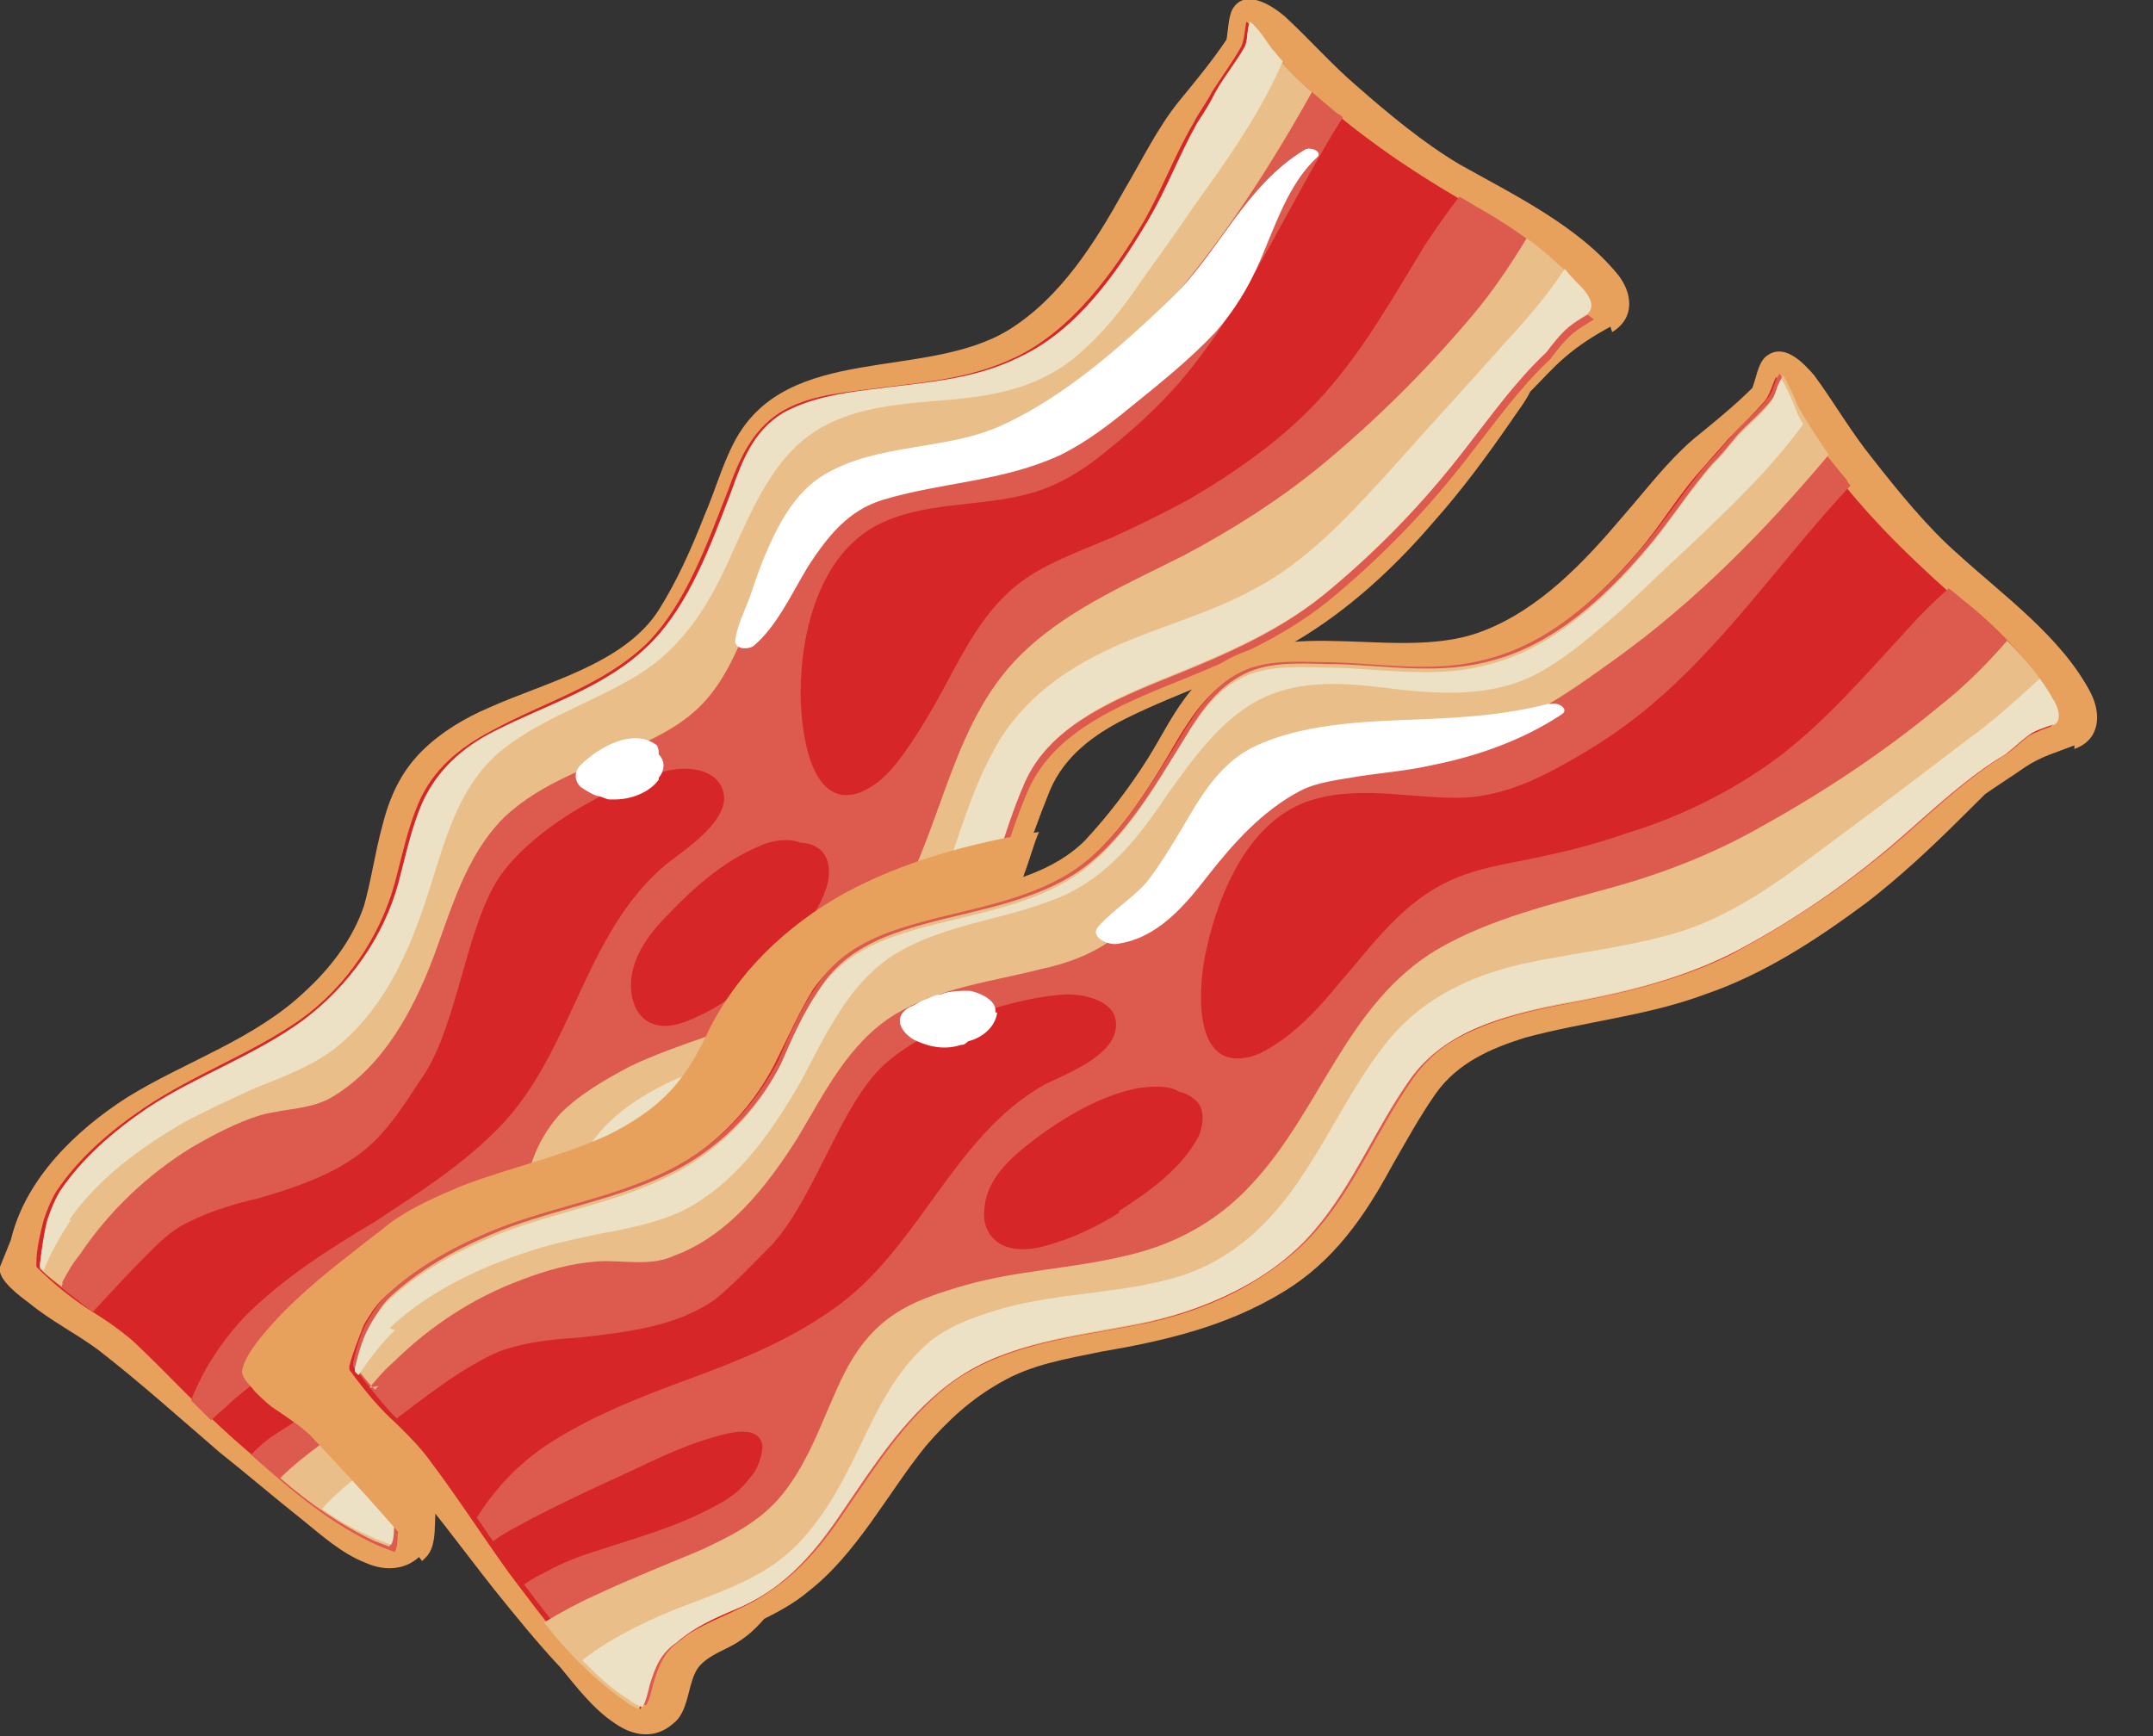 <svg width="31" height="25" viewBox="0 0 31 25" fill="none" xmlns="http://www.w3.org/2000/svg">
<rect x="0" y="0" width="31" height="25" fill="#333333" stroke="none"/>
<g clip-path="url(#clip0_2049_1648)">
<path d="M23.213 4.782C23.554 4.574 23.501 4.21 23.292 3.95C22.715 3.248 21.798 2.807 21.012 2.365C20.488 2.053 19.991 1.637 19.545 1.247C19.178 0.935 18.864 0.572 18.497 0.234C18.314 0.078 17.947 -0.156 17.764 0.104C17.685 0.208 17.685 0.442 17.659 0.572C17.449 0.883 17.213 1.169 16.978 1.455C16.663 1.845 16.454 2.287 16.192 2.729C15.773 3.482 15.275 4.288 14.515 4.756C13.31 5.483 11.345 4.938 10.585 6.341C10.402 6.679 10.297 7.069 10.139 7.432C9.956 7.9 9.747 8.368 9.485 8.784C8.987 9.563 7.86 9.823 7.048 10.187C6.681 10.343 6.341 10.551 6.079 10.811C5.764 11.123 5.607 11.486 5.502 11.902C5.397 12.292 5.345 12.682 5.24 13.046C5.083 13.513 4.769 13.929 4.402 14.267C3.668 14.969 2.673 15.281 1.834 15.8C1.101 16.268 0.367 16.97 0.157 17.853C0.105 17.983 0.053 18.113 0 18.243C-0.052 18.425 0.315 18.685 0.419 18.763C0.734 19.023 1.101 19.205 1.415 19.439C2.018 19.906 2.594 20.426 3.17 20.92C3.563 21.232 3.956 21.57 4.349 21.881C4.638 22.115 4.926 22.375 5.266 22.505C5.555 22.635 5.869 22.609 6.079 22.375C6.262 22.193 6.183 21.829 6.236 21.596C6.288 21.414 6.498 21.258 6.629 21.154C6.812 20.998 6.943 20.842 7.048 20.66C7.258 20.504 7.441 20.348 7.598 20.166C8.201 19.491 8.437 18.555 8.882 17.775C9.118 17.36 9.406 16.996 9.747 16.684C10.139 16.346 10.611 16.164 11.083 15.982C11.973 15.644 12.786 15.281 13.493 14.631C14.122 14.059 14.436 13.332 14.698 12.526C14.829 12.136 14.96 11.772 15.117 11.382C15.327 10.889 15.746 10.577 16.218 10.343C17.004 9.953 17.869 9.693 18.628 9.251C19.388 8.81 20.069 8.186 20.646 7.51C21.039 7.069 21.405 6.575 21.746 6.081C21.851 5.925 21.956 5.795 22.034 5.639C22.191 5.483 22.349 5.301 22.532 5.145C22.742 4.964 22.951 4.834 23.187 4.704L23.213 4.782Z" fill="#E7A15C"/>
<path d="M19.048 8.576C18.34 9.148 17.502 9.511 16.663 9.823C15.904 10.109 15.091 10.525 14.725 11.305C14.384 12.084 14.227 12.942 13.808 13.695C13.362 14.527 12.472 15.125 11.607 15.489C10.742 15.852 9.852 16.086 9.17 16.762C8.542 17.386 8.227 18.217 7.887 19.023C7.625 19.646 7.31 20.192 6.76 20.582C6.472 20.79 6.131 20.972 5.922 21.284C5.712 21.466 5.686 21.7 5.66 21.959C5.66 22.063 5.66 22.167 5.607 22.271C5.529 22.271 5.476 22.219 5.398 22.193C4.612 21.855 3.983 21.258 3.354 20.712C2.856 20.27 2.411 19.776 1.913 19.309C1.73 19.153 1.546 19.023 1.337 18.893C1.048 18.711 0.786 18.503 0.524 18.243C0.524 18.243 0.524 18.217 0.524 18.191C0.524 17.983 0.577 17.775 0.629 17.567C0.682 17.412 0.734 17.282 0.813 17.152C1.127 16.684 1.572 16.294 2.07 15.956C2.804 15.463 3.616 15.177 4.323 14.683C4.978 14.215 5.476 13.487 5.686 12.708C5.791 12.318 5.869 11.928 6.026 11.564C6.236 11.071 6.629 10.759 7.074 10.525C7.834 10.109 8.673 9.875 9.301 9.277C9.878 8.706 10.192 7.796 10.48 7.069C10.637 6.627 10.821 6.211 11.214 5.951C11.581 5.717 12.026 5.665 12.445 5.613C13.205 5.509 13.912 5.483 14.62 5.145C15.432 4.756 16.035 3.924 16.48 3.17C16.742 2.703 16.925 2.209 17.188 1.767C17.266 1.611 17.371 1.481 17.45 1.325C17.581 1.117 17.738 0.909 17.869 0.676C17.921 0.572 17.921 0.416 17.947 0.312C18.078 0.416 18.157 0.598 18.262 0.702C18.55 1.039 18.864 1.325 19.205 1.611C19.86 2.157 20.541 2.599 21.275 3.014C21.772 3.3 22.349 3.69 22.716 4.132C22.794 4.21 22.951 4.418 22.794 4.522C22.663 4.6 22.532 4.678 22.427 4.782C22.349 4.886 22.244 4.99 22.165 5.093C21.72 5.509 21.353 6.029 20.986 6.497C20.384 7.276 19.729 7.952 18.969 8.576H19.048Z" fill="#D62627"/>
<path d="M22.846 4.522C23.003 4.418 22.846 4.21 22.767 4.132C22.374 3.69 21.824 3.3 21.326 3.014C21.222 2.962 21.117 2.884 21.012 2.832C20.829 3.066 20.671 3.3 20.514 3.534C20.069 4.262 19.65 5.015 19.073 5.665C18.523 6.289 17.816 6.783 17.108 7.198C16.768 7.38 16.401 7.562 16.06 7.718C15.641 7.9 15.196 8.056 14.829 8.29C14.148 8.732 13.86 9.433 13.466 10.135C13.283 10.447 13.1 10.759 12.864 11.044C12.733 11.2 12.576 11.33 12.392 11.408C11.633 11.694 11.528 10.421 11.528 9.979C11.528 9.121 11.79 8.004 12.628 7.562C13.283 7.224 14.069 7.302 14.776 7.12C15.196 7.016 15.589 6.783 15.929 6.497C16.322 6.185 16.689 5.847 17.003 5.483C17.973 4.34 18.549 2.936 19.335 1.689C19.335 1.689 19.283 1.637 19.257 1.637C18.916 1.351 18.575 1.065 18.313 0.727C18.235 0.624 18.13 0.442 17.999 0.338C17.947 0.442 17.973 0.598 17.92 0.701C17.789 0.935 17.632 1.117 17.501 1.351C17.423 1.507 17.344 1.637 17.239 1.793C16.977 2.261 16.794 2.754 16.532 3.196C16.086 3.95 15.51 4.782 14.672 5.171C13.991 5.509 13.257 5.535 12.497 5.639C12.078 5.691 11.633 5.769 11.266 5.977C10.847 6.237 10.689 6.653 10.532 7.094C10.244 7.848 9.929 8.732 9.353 9.303C8.724 9.927 7.886 10.161 7.126 10.551C6.655 10.785 6.288 11.123 6.078 11.59C5.921 11.954 5.842 12.344 5.738 12.734C5.528 13.513 5.03 14.215 4.375 14.709C3.668 15.229 2.829 15.514 2.122 15.982C1.624 16.32 1.179 16.71 0.864 17.178C0.786 17.308 0.733 17.437 0.681 17.593C0.629 17.801 0.602 18.009 0.576 18.217C0.576 18.217 0.576 18.243 0.576 18.269C0.812 18.503 1.074 18.685 1.336 18.893C1.624 18.581 1.912 18.269 2.201 17.983C2.358 17.827 2.541 17.671 2.725 17.593C3.039 17.437 3.38 17.334 3.72 17.256C4.349 17.074 5.03 16.84 5.476 16.346C5.738 16.06 5.921 15.748 6.131 15.436C6.576 14.709 6.707 13.461 7.126 12.734C7.545 12.006 8.751 11.304 9.615 11.097C9.956 11.018 10.401 11.097 10.427 11.486C10.427 11.876 9.851 12.24 9.589 12.448C8.41 13.435 8.253 15.124 7.205 16.216C6.681 16.762 6.026 17.178 5.397 17.593C4.742 17.983 4.087 18.399 3.537 18.945C3.196 19.308 2.934 19.698 2.751 20.166C2.856 20.27 2.934 20.348 3.039 20.452C3.144 20.348 3.249 20.27 3.353 20.166C3.72 19.854 4.113 19.568 4.506 19.283C4.925 18.971 5.345 18.633 5.816 18.399C5.973 18.321 6.471 18.035 6.576 18.347C6.628 18.503 6.576 18.711 6.497 18.841C6.393 19.049 6.235 19.205 6.078 19.334C5.633 19.698 5.083 19.984 4.585 20.27C4.349 20.4 4.113 20.556 3.877 20.712C3.773 20.79 3.694 20.868 3.615 20.946C4.166 21.439 4.768 21.959 5.476 22.271C5.554 22.297 5.607 22.323 5.685 22.349C5.738 22.245 5.711 22.141 5.738 22.037C5.738 21.777 5.816 21.544 6 21.362C6.209 21.076 6.55 20.868 6.838 20.66C7.388 20.27 7.703 19.698 7.965 19.101C8.305 18.295 8.62 17.463 9.248 16.84C9.929 16.164 10.82 15.93 11.685 15.566C12.55 15.203 13.414 14.605 13.886 13.773C14.305 13.02 14.462 12.162 14.803 11.382C15.143 10.603 15.982 10.213 16.741 9.901C17.58 9.563 18.418 9.225 19.126 8.654C19.885 8.03 20.54 7.354 21.143 6.575C21.51 6.107 21.877 5.587 22.322 5.171C22.401 5.067 22.479 4.963 22.584 4.859C22.689 4.756 22.82 4.678 22.951 4.6L22.846 4.522ZM11.004 13.955C10.742 14.189 10.48 14.423 10.165 14.579C9.956 14.683 9.694 14.813 9.458 14.761C9.222 14.709 9.117 14.501 9.091 14.293C9.039 13.851 9.327 13.461 9.615 13.175C9.982 12.786 10.427 12.396 10.925 12.188C11.082 12.11 11.344 12.058 11.528 12.136C11.659 12.136 11.764 12.188 11.842 12.266C11.947 12.396 11.947 12.552 11.921 12.708C11.79 13.201 11.37 13.643 11.004 13.981V13.955Z" fill="#DD5A4F"/>
<path d="M0.891 18.477C0.969 18.321 1.048 18.191 1.153 18.061C1.572 17.437 2.122 16.918 2.751 16.528C3.065 16.346 3.406 16.164 3.746 16.06C4.113 15.956 4.506 15.982 4.821 15.774C5.528 15.332 5.947 14.553 6.235 13.799C6.497 13.098 6.707 12.318 7.257 11.772C7.807 11.252 8.515 11.044 9.196 10.733C9.536 10.577 9.877 10.395 10.139 10.109C10.427 9.797 10.611 9.381 10.768 8.991C11.056 8.238 11.318 7.458 12.052 7.016C12.707 6.653 13.493 6.653 14.2 6.445C15.143 6.185 15.798 5.483 16.453 4.782C17.423 3.742 18.209 2.547 18.89 1.325C18.68 1.143 18.471 0.935 18.313 0.727C18.235 0.624 18.13 0.442 17.999 0.338C17.947 0.442 17.973 0.598 17.92 0.701C17.789 0.935 17.632 1.117 17.501 1.351C17.423 1.507 17.344 1.637 17.239 1.793C16.977 2.261 16.794 2.754 16.532 3.196C16.086 3.95 15.51 4.782 14.672 5.171C13.991 5.509 13.257 5.535 12.497 5.639C12.078 5.691 11.633 5.769 11.266 5.977C10.847 6.237 10.689 6.653 10.532 7.094C10.244 7.848 9.929 8.732 9.353 9.303C8.724 9.927 7.886 10.161 7.126 10.551C6.655 10.785 6.288 11.123 6.078 11.59C5.921 11.954 5.842 12.344 5.738 12.734C5.528 13.513 5.03 14.215 4.375 14.709C3.668 15.229 2.829 15.514 2.122 15.982C1.624 16.32 1.179 16.71 0.864 17.178C0.786 17.308 0.733 17.437 0.681 17.593C0.629 17.801 0.602 18.009 0.576 18.217C0.576 18.217 0.576 18.243 0.576 18.269C0.681 18.373 0.786 18.451 0.891 18.529C0.891 18.529 0.891 18.477 0.917 18.477H0.891Z" fill="#EABE88"/>
<path d="M0.995 17.567C1.415 16.97 2.017 16.528 2.646 16.164C2.987 15.982 3.327 15.826 3.668 15.67C4.061 15.514 4.48 15.358 4.821 15.099C5.476 14.579 5.842 13.825 6.104 13.046C6.366 12.292 6.524 11.434 7.152 10.863C7.729 10.369 8.489 10.135 9.143 9.745C9.851 9.329 10.244 8.654 10.558 7.926C10.847 7.302 11.135 6.601 11.737 6.211C12.261 5.873 12.916 5.821 13.519 5.769C14.226 5.717 14.934 5.613 15.51 5.119C15.877 4.808 16.165 4.444 16.427 4.054C16.689 3.69 16.951 3.326 17.213 2.937C17.685 2.287 18.156 1.611 18.471 0.883C18.418 0.832 18.366 0.754 18.313 0.702C18.235 0.598 18.13 0.416 17.999 0.312C17.947 0.416 17.973 0.572 17.92 0.676C17.789 0.909 17.632 1.091 17.501 1.325C17.423 1.481 17.344 1.611 17.239 1.767C16.977 2.235 16.794 2.729 16.532 3.17C16.086 3.924 15.51 4.756 14.672 5.145C13.991 5.483 13.257 5.509 12.497 5.613C12.078 5.665 11.633 5.743 11.266 5.951C10.847 6.211 10.689 6.627 10.532 7.069C10.244 7.822 9.929 8.706 9.353 9.277C8.724 9.901 7.886 10.135 7.126 10.525C6.655 10.759 6.288 11.097 6.078 11.564C5.921 11.928 5.842 12.318 5.738 12.708C5.528 13.487 5.03 14.189 4.375 14.683C3.668 15.203 2.829 15.489 2.122 15.956C1.624 16.294 1.179 16.684 0.864 17.152C0.786 17.282 0.733 17.412 0.681 17.567C0.629 17.775 0.602 17.983 0.576 18.191C0.576 18.191 0.576 18.217 0.576 18.243C0.576 18.243 0.602 18.269 0.629 18.295C0.733 18.035 0.864 17.801 1.022 17.567H0.995Z" fill="#ECE0C5"/>
<path d="M22.847 4.522C23.004 4.418 22.847 4.21 22.768 4.132C22.558 3.898 22.27 3.638 21.982 3.43C21.746 3.82 21.484 4.21 21.196 4.548C20.541 5.327 19.807 6.055 19.021 6.705C18.419 7.198 17.764 7.614 17.083 7.978C16.323 8.368 15.458 8.732 14.803 9.329C13.677 10.343 13.598 11.928 12.838 13.149C12.445 13.773 11.895 14.215 11.24 14.527C10.533 14.839 9.773 15.021 9.066 15.358C8.725 15.54 8.358 15.748 8.07 16.034C7.834 16.294 7.677 16.606 7.598 16.944C7.415 17.567 7.363 18.243 7.048 18.815C6.812 19.257 6.446 19.542 6.053 19.828C5.607 20.14 5.109 20.426 4.664 20.764C4.454 20.92 4.245 21.076 4.035 21.284C4.454 21.647 4.9 21.959 5.398 22.193C5.476 22.219 5.529 22.245 5.607 22.271C5.66 22.167 5.633 22.063 5.66 21.959C5.66 21.699 5.738 21.465 5.922 21.284C6.131 20.998 6.472 20.79 6.76 20.582C7.31 20.192 7.625 19.62 7.887 19.023C8.227 18.217 8.542 17.386 9.17 16.762C9.852 16.086 10.742 15.852 11.607 15.488C12.472 15.125 13.336 14.527 13.808 13.695C14.227 12.942 14.384 12.084 14.725 11.304C15.065 10.525 15.904 10.135 16.663 9.823C17.502 9.485 18.34 9.147 19.048 8.576C19.807 7.952 20.462 7.276 21.065 6.497C21.432 6.029 21.799 5.509 22.244 5.093C22.323 4.989 22.401 4.885 22.506 4.782C22.611 4.678 22.742 4.6 22.873 4.522H22.847Z" fill="#EABE88"/>
<path d="M22.846 4.522C23.004 4.418 22.846 4.21 22.768 4.132C22.689 4.054 22.611 3.976 22.532 3.872C22.27 4.262 21.982 4.6 21.668 4.938C21.091 5.587 20.515 6.211 19.938 6.861C19.388 7.458 18.812 8.082 18.078 8.472C17.423 8.836 16.69 9.018 16.008 9.329C15.275 9.667 14.646 10.135 14.279 10.863C13.912 11.538 13.755 12.292 13.441 12.994C13.153 13.695 12.733 14.293 12.052 14.657C11.292 15.073 10.402 15.229 9.616 15.592C9.196 15.8 8.803 16.06 8.541 16.424C8.306 16.762 8.175 17.152 8.07 17.567C7.86 18.373 7.677 19.231 7.074 19.854C6.707 20.218 6.288 20.452 5.869 20.738C5.686 20.868 5.004 21.31 4.638 21.726C4.873 21.907 5.135 22.037 5.424 22.167C5.502 22.193 5.555 22.219 5.633 22.245C5.686 22.141 5.659 22.037 5.686 21.933C5.686 21.674 5.764 21.44 5.948 21.258C6.157 20.972 6.498 20.764 6.786 20.556C7.336 20.166 7.651 19.595 7.913 18.997C8.253 18.191 8.568 17.36 9.196 16.736C9.878 16.06 10.768 15.826 11.633 15.463C12.498 15.099 13.362 14.501 13.834 13.669C14.253 12.916 14.41 12.058 14.751 11.278C15.091 10.499 15.93 10.109 16.69 9.797C17.528 9.459 18.366 9.122 19.074 8.55C19.834 7.926 20.489 7.25 21.091 6.471C21.458 6.003 21.825 5.483 22.27 5.067C22.349 4.964 22.427 4.86 22.532 4.756C22.637 4.652 22.768 4.574 22.899 4.496L22.846 4.522Z" fill="#ECE0C5"/>
<path d="M17.502 4.782C17.842 4.392 18.052 4.002 18.235 3.534C18.419 3.093 18.602 2.599 18.969 2.261C19.047 2.183 18.864 2.105 18.785 2.157C17.921 2.677 17.554 3.638 16.847 4.314C16.139 4.99 15.353 5.691 14.463 6.107C13.65 6.497 12.655 6.367 11.869 6.835C11.476 7.069 11.24 7.484 11.057 7.9C10.952 8.134 10.873 8.368 10.795 8.602C10.716 8.81 10.611 9.018 10.585 9.226C10.585 9.356 10.768 9.356 10.847 9.304C11.188 9.018 11.397 8.55 11.633 8.16C11.921 7.718 12.209 7.354 12.707 7.199C13.572 6.939 14.436 6.939 15.275 6.549C15.642 6.367 15.982 6.107 16.297 5.847C16.716 5.509 17.135 5.172 17.502 4.782Z" fill="white"/>
<path d="M9.485 11.201C9.59 11.071 9.563 10.941 9.485 10.863C9.485 10.811 9.485 10.785 9.459 10.733C9.118 10.473 8.62 10.759 8.358 11.019C8.253 11.123 8.28 11.253 8.358 11.331C8.437 11.383 8.515 11.434 8.594 11.46C8.646 11.46 8.725 11.512 8.777 11.512C8.777 11.512 8.83 11.512 8.856 11.512C9.092 11.512 9.354 11.409 9.485 11.227V11.201Z" fill="white"/>
<g style="mix-blend-mode:multiply">
<path d="M14.96 11.98C13.991 12.136 13.021 12.396 12.156 12.864C11.318 13.332 10.611 14.007 10.191 14.865C10.034 15.203 9.851 15.514 9.589 15.774C9.353 16.008 9.065 16.19 8.751 16.346C8.069 16.658 7.336 16.814 6.655 17.074C6.288 17.23 5.921 17.386 5.607 17.619C5.449 17.75 5.266 17.879 5.109 18.009C4.637 18.373 4.166 18.763 3.799 19.205C3.668 19.361 3.511 19.569 3.484 19.75C3.484 19.854 3.615 19.958 3.668 20.036C3.773 20.14 3.877 20.244 4.008 20.322C4.192 20.452 4.401 20.582 4.532 20.738C4.873 21.102 5.214 21.466 5.554 21.855C5.738 22.063 5.921 22.271 6.078 22.479C6.078 22.479 6.104 22.453 6.131 22.427C6.314 22.245 6.235 21.881 6.288 21.648C6.34 21.466 6.55 21.31 6.681 21.206C6.864 21.05 6.995 20.894 7.1 20.712C7.31 20.556 7.493 20.4 7.65 20.218C8.253 19.543 8.489 18.607 8.934 17.827C9.17 17.412 9.458 17.048 9.799 16.736C10.191 16.398 10.663 16.216 11.135 16.034C12.025 15.696 12.838 15.333 13.545 14.683C14.174 14.111 14.488 13.384 14.75 12.578C14.829 12.37 14.881 12.162 14.96 11.98Z" fill="#E7A15C"/>
</g>
<path d="M29.868 10.785C30.235 10.655 30.261 10.291 30.104 9.979C29.685 9.174 28.846 8.576 28.191 7.978C27.746 7.588 27.327 7.069 26.96 6.601C26.645 6.211 26.41 5.795 26.122 5.405C25.964 5.223 25.676 4.912 25.414 5.145C25.309 5.249 25.283 5.457 25.231 5.587C24.969 5.847 24.68 6.081 24.392 6.315C23.999 6.653 23.711 7.043 23.37 7.432C22.82 8.082 22.165 8.784 21.327 9.096C20.017 9.589 18.183 8.68 17.161 9.927C16.899 10.239 16.742 10.577 16.532 10.915C16.27 11.331 15.956 11.746 15.615 12.11C14.96 12.76 13.808 12.838 12.969 13.02C12.602 13.098 12.209 13.228 11.895 13.461C11.528 13.721 11.319 14.033 11.135 14.423C10.978 14.787 10.847 15.151 10.637 15.514C10.402 15.93 9.982 16.294 9.589 16.554C8.751 17.1 7.703 17.204 6.76 17.567C5.948 17.905 5.109 18.451 4.716 19.257C4.638 19.361 4.559 19.491 4.507 19.62C4.428 19.776 4.742 20.114 4.821 20.218C5.083 20.53 5.397 20.79 5.659 21.076C6.183 21.648 6.629 22.271 7.1 22.869C7.415 23.259 7.729 23.649 8.07 24.012C8.306 24.298 8.541 24.61 8.856 24.818C9.118 25 9.432 25.052 9.694 24.818C9.904 24.662 9.904 24.298 10.009 24.09C10.087 23.908 10.323 23.805 10.48 23.727C10.69 23.623 10.847 23.493 11.004 23.311C11.214 23.207 11.45 23.077 11.633 22.921C12.34 22.375 12.786 21.492 13.336 20.816C13.65 20.452 13.991 20.14 14.41 19.906C14.856 19.646 15.353 19.569 15.851 19.465C16.768 19.309 17.659 19.101 18.471 18.607C19.205 18.165 19.65 17.515 20.043 16.788C20.253 16.424 20.436 16.086 20.672 15.748C20.986 15.307 21.458 15.099 21.956 14.943C22.82 14.709 23.711 14.631 24.549 14.319C25.388 14.033 26.148 13.539 26.881 12.994C27.353 12.63 27.798 12.214 28.217 11.798C28.348 11.668 28.479 11.538 28.584 11.434C28.768 11.305 28.977 11.175 29.161 11.045C29.396 10.889 29.606 10.837 29.868 10.733V10.785Z" fill="#E7A15C"/>
<path d="M25.021 13.695C24.235 14.111 23.318 14.319 22.453 14.475C21.667 14.631 20.776 14.865 20.279 15.566C19.781 16.268 19.466 17.074 18.916 17.724C18.314 18.451 17.344 18.893 16.401 19.075C15.484 19.257 14.567 19.335 13.781 19.855C13.047 20.348 12.576 21.102 12.078 21.829C11.711 22.375 11.292 22.869 10.663 23.155C10.349 23.311 9.982 23.441 9.72 23.675C9.484 23.831 9.406 24.038 9.327 24.298C9.301 24.402 9.275 24.506 9.222 24.61C9.17 24.584 9.091 24.532 9.039 24.506C8.331 24.038 7.834 23.311 7.336 22.661C6.943 22.115 6.576 21.544 6.183 21.024C6.052 20.842 5.869 20.66 5.711 20.504C5.449 20.27 5.24 20.01 5.03 19.724C5.03 19.724 5.03 19.698 5.03 19.673C5.083 19.465 5.161 19.283 5.24 19.075C5.318 18.945 5.397 18.815 5.502 18.711C5.921 18.321 6.419 18.009 6.969 17.802C7.781 17.464 8.646 17.334 9.432 16.97C10.165 16.632 10.794 16.034 11.161 15.307C11.344 14.943 11.502 14.579 11.711 14.241C12.026 13.799 12.445 13.566 12.943 13.41C13.781 13.15 14.646 13.098 15.379 12.604C16.06 12.162 16.558 11.331 16.951 10.655C17.187 10.265 17.449 9.875 17.894 9.693C18.287 9.537 18.733 9.563 19.152 9.589C19.912 9.641 20.619 9.745 21.379 9.537C22.244 9.304 23.003 8.628 23.58 7.952C23.92 7.562 24.182 7.095 24.549 6.705C24.654 6.575 24.785 6.445 24.89 6.315C25.073 6.133 25.256 5.951 25.414 5.769C25.492 5.665 25.518 5.535 25.571 5.431C25.676 5.561 25.728 5.769 25.78 5.873C25.99 6.263 26.252 6.601 26.54 6.965C27.064 7.614 27.667 8.186 28.296 8.732C28.741 9.096 29.213 9.589 29.501 10.083C29.553 10.187 29.658 10.421 29.501 10.473C29.344 10.525 29.239 10.577 29.108 10.655C29.003 10.733 28.898 10.811 28.794 10.915C28.27 11.253 27.824 11.668 27.352 12.058C26.619 12.708 25.833 13.254 24.968 13.721L25.021 13.695Z" fill="#D62627"/>
<path d="M29.554 10.447C29.711 10.395 29.632 10.161 29.554 10.057C29.265 9.563 28.794 9.07 28.348 8.706C28.244 8.628 28.165 8.55 28.06 8.472C27.851 8.654 27.641 8.862 27.458 9.07C26.881 9.693 26.305 10.369 25.624 10.889C24.969 11.383 24.183 11.772 23.397 12.006C23.03 12.136 22.637 12.24 22.27 12.318C21.825 12.422 21.353 12.474 20.934 12.656C20.2 12.968 19.755 13.617 19.257 14.189C19.021 14.475 18.785 14.735 18.471 14.969C18.314 15.073 18.131 15.203 17.947 15.229C17.135 15.385 17.266 14.111 17.371 13.669C17.554 12.838 18 11.772 18.916 11.512C19.624 11.305 20.384 11.512 21.091 11.486C21.537 11.46 21.956 11.305 22.349 11.097C22.794 10.863 23.213 10.603 23.606 10.291C24.785 9.355 25.624 8.082 26.645 6.991C26.645 6.991 26.593 6.939 26.593 6.913C26.305 6.575 26.043 6.237 25.833 5.821C25.781 5.691 25.702 5.509 25.624 5.379C25.545 5.483 25.545 5.613 25.466 5.717C25.309 5.925 25.1 6.081 24.942 6.263C24.838 6.393 24.733 6.523 24.602 6.653C24.261 7.043 23.973 7.51 23.632 7.9C23.056 8.576 22.323 9.252 21.432 9.485C20.698 9.693 19.965 9.563 19.205 9.537C18.785 9.537 18.34 9.485 17.947 9.641C17.502 9.823 17.24 10.213 17.004 10.603C16.585 11.279 16.113 12.11 15.432 12.552C14.698 13.02 13.807 13.098 12.995 13.358C12.498 13.514 12.052 13.747 11.764 14.189C11.528 14.527 11.371 14.891 11.214 15.255C10.847 15.982 10.244 16.58 9.485 16.918C8.699 17.282 7.808 17.412 7.022 17.75C6.472 17.983 5.974 18.269 5.555 18.659C5.45 18.763 5.371 18.893 5.293 19.023C5.188 19.205 5.135 19.413 5.083 19.621C5.083 19.621 5.083 19.646 5.083 19.672C5.293 19.932 5.476 20.192 5.712 20.426C6.052 20.166 6.393 19.906 6.734 19.698C6.917 19.595 7.127 19.465 7.336 19.413C7.677 19.309 8.017 19.283 8.384 19.257C9.039 19.179 9.747 19.101 10.297 18.711C10.585 18.477 10.847 18.191 11.109 17.931C11.685 17.308 12.052 16.086 12.602 15.463C13.152 14.839 14.489 14.371 15.353 14.319C15.694 14.319 16.139 14.449 16.061 14.839C15.982 15.229 15.353 15.463 15.039 15.618C13.703 16.372 13.231 18.009 11.973 18.867C11.345 19.309 10.637 19.595 9.93 19.854C9.223 20.114 8.489 20.4 7.86 20.816C7.441 21.102 7.127 21.44 6.865 21.855C6.943 21.959 7.022 22.089 7.1 22.193C7.205 22.115 7.336 22.037 7.441 21.985C7.86 21.752 8.306 21.544 8.751 21.336C9.223 21.128 9.694 20.868 10.218 20.712C10.402 20.66 10.926 20.478 10.978 20.816C10.978 20.972 10.899 21.18 10.795 21.284C10.664 21.466 10.48 21.596 10.271 21.7C9.747 21.985 9.17 22.141 8.62 22.323C8.358 22.401 8.096 22.505 7.86 22.635C7.755 22.687 7.651 22.739 7.546 22.817C7.991 23.415 8.489 24.038 9.118 24.454C9.17 24.506 9.249 24.532 9.301 24.558C9.354 24.48 9.38 24.35 9.406 24.246C9.485 23.986 9.563 23.779 9.799 23.623C10.061 23.389 10.428 23.233 10.742 23.103C11.371 22.817 11.79 22.323 12.157 21.777C12.655 21.05 13.126 20.296 13.86 19.802C14.646 19.283 15.563 19.205 16.48 19.023C17.397 18.841 18.366 18.425 18.995 17.672C19.545 17.022 19.86 16.216 20.358 15.514C20.855 14.813 21.746 14.579 22.532 14.423C23.423 14.267 24.314 14.059 25.1 13.643C25.964 13.176 26.75 12.63 27.484 11.98C27.929 11.59 28.401 11.149 28.925 10.837C29.03 10.759 29.134 10.655 29.239 10.577C29.37 10.473 29.501 10.447 29.632 10.395L29.554 10.447ZM16.113 17.464C15.825 17.645 15.511 17.801 15.17 17.905C14.934 17.983 14.672 18.035 14.436 17.931C14.227 17.827 14.148 17.619 14.174 17.412C14.2 16.97 14.567 16.658 14.908 16.398C15.327 16.086 15.851 15.774 16.375 15.671C16.558 15.645 16.82 15.618 16.978 15.722C17.109 15.748 17.213 15.826 17.266 15.904C17.345 16.034 17.318 16.216 17.266 16.346C17.03 16.814 16.558 17.152 16.113 17.438V17.464Z" fill="#DD5A4F"/>
<path d="M5.319 19.984C5.319 19.984 5.529 19.724 5.66 19.62C6.184 19.101 6.813 18.685 7.52 18.425C7.861 18.295 8.227 18.191 8.594 18.165C8.961 18.139 9.354 18.243 9.694 18.087C10.48 17.801 11.031 17.1 11.476 16.398C11.869 15.748 12.21 15.021 12.891 14.605C13.546 14.215 14.28 14.137 14.987 13.955C15.354 13.877 15.72 13.747 16.035 13.513C16.375 13.254 16.637 12.89 16.873 12.526C17.292 11.85 17.712 11.123 18.524 10.837C19.231 10.603 20.017 10.759 20.751 10.681C21.72 10.603 22.506 10.031 23.266 9.485C24.419 8.654 25.414 7.64 26.331 6.549C26.174 6.315 26.017 6.081 25.886 5.847C25.834 5.717 25.755 5.535 25.676 5.405C25.598 5.509 25.598 5.639 25.519 5.743C25.362 5.951 25.152 6.107 24.995 6.289C24.89 6.419 24.786 6.549 24.655 6.679C24.314 7.068 24.026 7.536 23.685 7.926C23.109 8.602 22.375 9.277 21.484 9.511C20.751 9.719 20.017 9.589 19.257 9.563C18.838 9.563 18.393 9.511 18 9.667C17.554 9.849 17.292 10.239 17.057 10.629C16.637 11.304 16.166 12.136 15.485 12.578C14.751 13.046 13.86 13.124 13.048 13.383C12.55 13.539 12.105 13.773 11.817 14.215C11.581 14.553 11.424 14.917 11.267 15.28C10.9 16.008 10.297 16.606 9.537 16.944C8.751 17.308 7.861 17.438 7.075 17.775C6.524 18.009 6.027 18.295 5.607 18.685C5.503 18.789 5.424 18.919 5.345 19.049C5.241 19.231 5.188 19.439 5.136 19.646C5.136 19.646 5.136 19.672 5.136 19.698C5.214 19.802 5.293 19.906 5.398 20.01C5.398 20.01 5.424 19.984 5.45 19.958L5.319 19.984Z" fill="#EABE88"/>
<path d="M5.607 19.127C6.131 18.633 6.812 18.295 7.494 18.061C7.86 17.931 8.227 17.853 8.594 17.775C9.013 17.697 9.432 17.619 9.825 17.438C10.585 17.048 11.057 16.372 11.476 15.67C11.869 14.969 12.183 14.163 12.917 13.721C13.572 13.332 14.358 13.254 15.065 12.994C15.851 12.734 16.349 12.136 16.794 11.46C17.188 10.915 17.633 10.265 18.288 10.005C18.864 9.771 19.519 9.849 20.122 9.927C20.829 10.005 21.563 10.031 22.192 9.667C22.611 9.433 22.951 9.122 23.318 8.81C23.659 8.498 23.973 8.186 24.314 7.874C24.89 7.328 25.493 6.757 25.964 6.107C25.912 6.029 25.886 5.977 25.86 5.899C25.807 5.769 25.729 5.587 25.65 5.457C25.571 5.561 25.571 5.691 25.493 5.795C25.336 6.003 25.126 6.159 24.969 6.341C24.864 6.471 24.759 6.601 24.628 6.731C24.288 7.12 23.999 7.588 23.659 7.978C23.082 8.654 22.349 9.329 21.458 9.563C20.724 9.771 19.991 9.641 19.231 9.615C18.812 9.615 18.366 9.563 17.974 9.719C17.528 9.901 17.266 10.291 17.03 10.681C16.611 11.356 16.14 12.188 15.458 12.63C14.725 13.098 13.834 13.176 13.022 13.435C12.524 13.591 12.079 13.825 11.79 14.267C11.555 14.605 11.397 14.969 11.24 15.332C10.873 16.06 10.271 16.658 9.511 16.996C8.725 17.36 7.834 17.489 7.048 17.827C6.498 18.061 6 18.347 5.581 18.737C5.476 18.841 5.398 18.971 5.319 19.101C5.214 19.283 5.162 19.491 5.109 19.698C5.109 19.698 5.109 19.724 5.109 19.75C5.109 19.75 5.136 19.776 5.162 19.802C5.319 19.569 5.476 19.361 5.686 19.153L5.607 19.127Z" fill="#ECE0C5"/>
<path d="M29.554 10.447C29.711 10.395 29.632 10.161 29.554 10.057C29.396 9.771 29.161 9.485 28.899 9.226C28.61 9.563 28.27 9.901 27.903 10.187C27.117 10.837 26.252 11.409 25.362 11.902C24.68 12.292 23.947 12.578 23.187 12.786C22.349 13.02 21.458 13.228 20.698 13.669C19.388 14.449 19.021 15.982 18.026 17.048C17.528 17.594 16.899 17.931 16.192 18.087C15.432 18.269 14.646 18.295 13.912 18.503C13.546 18.607 13.126 18.737 12.812 18.971C12.524 19.179 12.314 19.465 12.157 19.776C11.869 20.348 11.685 20.998 11.266 21.518C10.952 21.907 10.533 22.115 10.087 22.323C9.589 22.531 9.065 22.739 8.568 22.973C8.332 23.077 8.096 23.207 7.834 23.363C8.175 23.805 8.568 24.194 9.013 24.506C9.065 24.558 9.144 24.584 9.196 24.61C9.249 24.532 9.275 24.402 9.301 24.298C9.38 24.038 9.458 23.831 9.694 23.675C9.956 23.441 10.323 23.285 10.637 23.155C11.266 22.869 11.685 22.375 12.052 21.829C12.55 21.102 13.021 20.348 13.755 19.855C14.541 19.335 15.458 19.257 16.375 19.075C17.292 18.893 18.262 18.477 18.89 17.724C19.441 17.074 19.755 16.268 20.253 15.566C20.75 14.865 21.641 14.631 22.427 14.475C23.318 14.319 24.209 14.111 24.995 13.695C25.859 13.228 26.645 12.682 27.379 12.032C27.824 11.642 28.296 11.201 28.82 10.889C28.925 10.811 29.03 10.707 29.134 10.629C29.265 10.525 29.396 10.499 29.527 10.447H29.554Z" fill="#EABE88"/>
<path d="M29.553 10.447C29.71 10.395 29.632 10.161 29.553 10.057C29.501 9.953 29.422 9.849 29.37 9.771C29.029 10.083 28.689 10.395 28.322 10.655C27.641 11.175 26.959 11.694 26.252 12.214C25.597 12.708 24.916 13.202 24.13 13.435C23.422 13.643 22.663 13.721 21.929 13.877C21.143 14.059 20.436 14.397 19.938 15.047C19.466 15.644 19.152 16.346 18.706 16.996C18.287 17.619 17.737 18.139 17.003 18.373C16.165 18.633 15.274 18.607 14.436 18.841C13.991 18.971 13.545 19.127 13.231 19.465C12.943 19.75 12.733 20.114 12.55 20.478C12.183 21.232 11.842 22.037 11.135 22.531C10.716 22.817 10.244 22.973 9.772 23.155C9.563 23.233 8.829 23.545 8.384 23.909C8.593 24.116 8.803 24.324 9.065 24.48C9.117 24.532 9.196 24.558 9.248 24.584C9.301 24.506 9.327 24.376 9.353 24.272C9.432 24.012 9.51 23.805 9.746 23.649C10.008 23.415 10.375 23.259 10.689 23.129C11.318 22.843 11.737 22.349 12.104 21.803C12.602 21.076 13.073 20.322 13.807 19.828C14.593 19.309 15.51 19.231 16.427 19.049C17.344 18.867 18.314 18.451 18.942 17.697C19.492 17.048 19.807 16.242 20.305 15.54C20.802 14.839 21.693 14.605 22.479 14.449C23.37 14.293 24.261 14.085 25.047 13.669C25.911 13.202 26.697 12.656 27.431 12.006C27.876 11.616 28.348 11.175 28.872 10.863C28.977 10.785 29.082 10.681 29.186 10.603C29.317 10.499 29.448 10.473 29.579 10.421L29.553 10.447Z" fill="#ECE0C5"/>
<path d="M22.296 10.135C21.589 10.317 20.882 10.343 20.174 10.369C19.519 10.395 18.759 10.447 18.157 10.707C17.58 10.941 17.292 11.46 17.004 11.954C16.847 12.214 16.69 12.474 16.506 12.708C16.297 12.942 16.035 13.098 15.825 13.331C15.668 13.487 15.956 13.617 16.087 13.591C16.663 13.513 17.056 13.046 17.397 12.604C17.764 12.136 18.183 11.668 18.733 11.382C18.995 11.252 19.31 11.226 19.598 11.174C19.938 11.123 20.279 11.097 20.62 11.018C21.275 10.889 21.93 10.655 22.48 10.291C22.611 10.213 22.427 10.109 22.349 10.135H22.296Z" fill="white"/>
<path d="M14.332 14.579C14.358 14.397 14.096 14.293 13.965 14.267C13.834 14.267 13.677 14.267 13.546 14.319C13.467 14.319 13.389 14.371 13.31 14.397C13.231 14.423 13.179 14.475 13.1 14.501C12.865 14.631 12.943 14.839 13.153 14.969C13.362 15.073 13.598 15.125 13.834 15.047C13.86 15.047 13.886 15.047 13.939 14.995C14.148 14.943 14.332 14.787 14.358 14.579H14.332Z" fill="white"/>
</g>
<defs>
<clipPath id="clip0_2049_1648">
<rect width="30.208" height="25" fill="white"/>
</clipPath>
</defs>
</svg>
